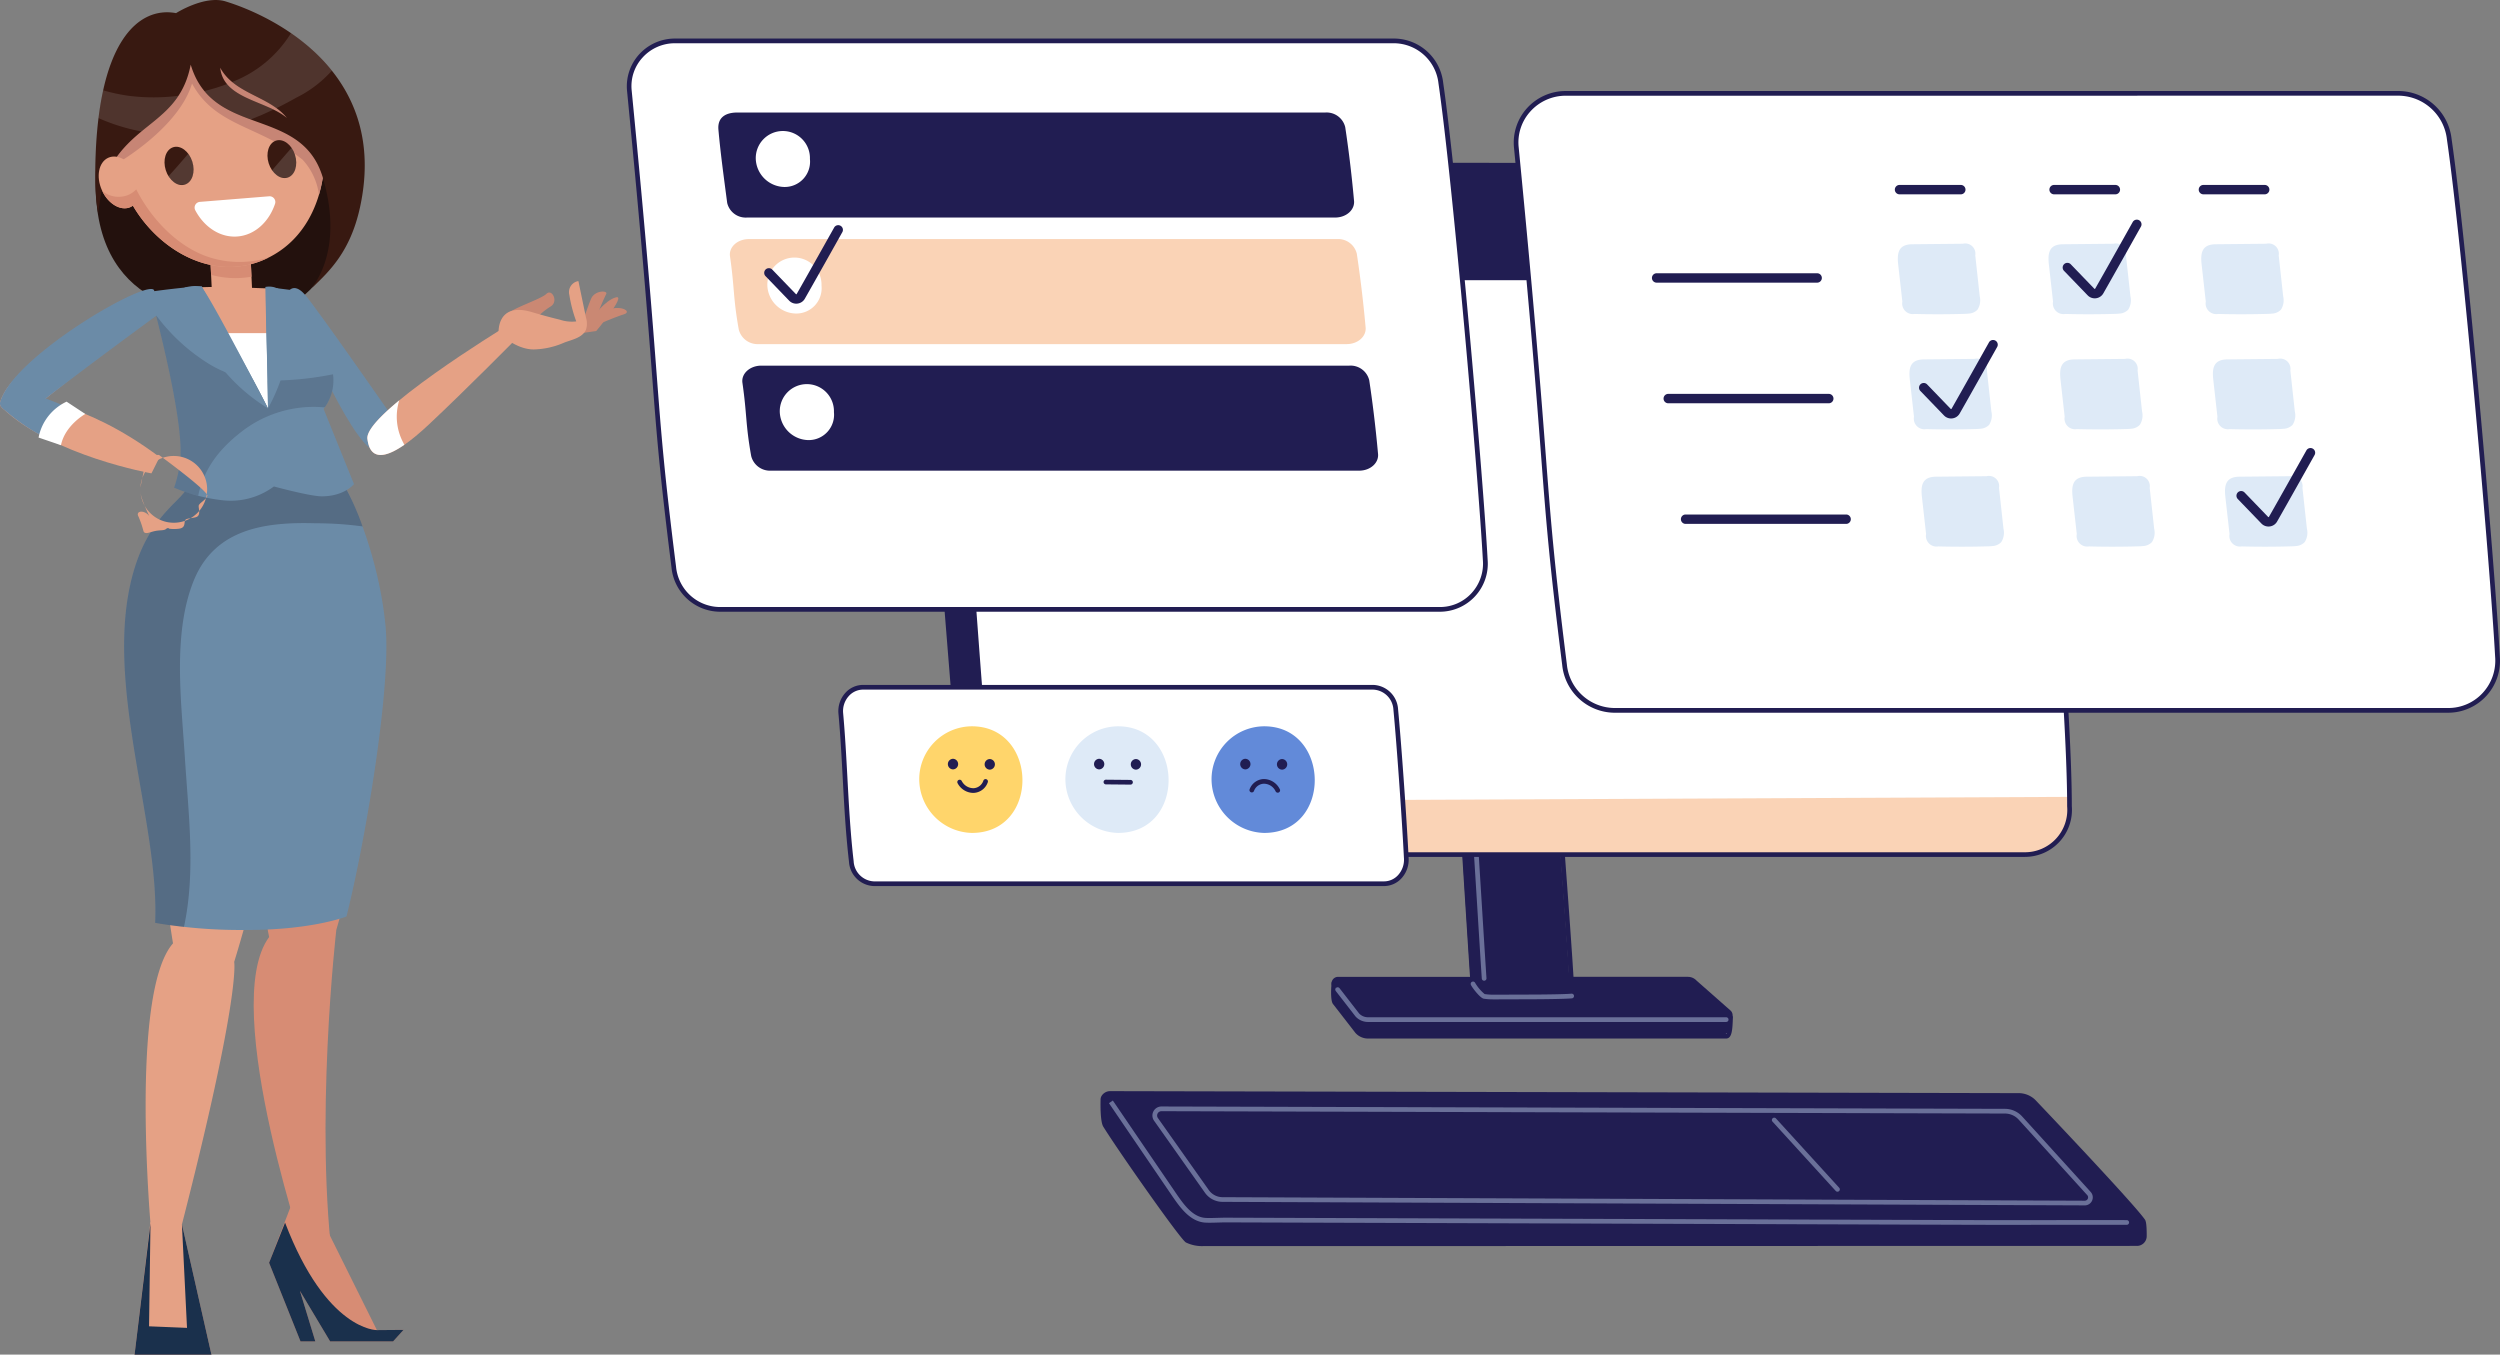 <svg xmlns="http://www.w3.org/2000/svg" width="411.356" height="222.894" viewBox="0 0 411.356 222.894">
  <rect x="0" y="0" width="411.356" height="222.894" fill="#808080" stroke="none"/>
  <g id="Group_5487" data-name="Group 5487" transform="translate(-2207.524 -264.191)">
    <g id="Group_3624" data-name="Group 3624" transform="translate(2310.667 270.535)">
      <g id="Group_3601" data-name="Group 3601" transform="translate(47.516 20.358)">
        <path id="Path_6544" data-name="Path 6544" d="M2847.437,644.22c-.294-2.682-.535-5.371-.65-8.067a46.762,46.762,0,0,1-.329-6.014h-.516s-1.343.075-1.283,1.057c.2,3.269,1.179,18.672,1.525,23.832a1.156,1.156,0,0,0,.234.625,8.56,8.56,0,0,0,1.637,1.808c.15.024.3.036.453.052C2848.372,653.061,2847.923,648.657,2847.437,644.22Z" transform="translate(-2754.522 -520.22)" fill="#211d52"/>
        <g id="Group_3593" data-name="Group 3593" transform="translate(68.436 134.034)">
          <path id="Path_6545" data-name="Path 6545" d="M2853.444,699.94H2794.53a2.786,2.786,0,0,1-2.045-.9l-3.684-4.748a1.045,1.045,0,0,1-.172-1.133,1.058,1.058,0,0,1,.983-.643h22.07a.387.387,0,0,1,0,.773h-22.07a.3.3,0,0,0-.221.5l3.683,4.748a2,2,0,0,0,1.456.623h58.914a.314.314,0,0,0,.243-.514l-5.624-4.958-.03-.028a1.162,1.162,0,0,0-.854-.375H2828.1a.387.387,0,1,1,0-.773h19.075a1.939,1.939,0,0,1,1.409.609l5.627,4.962.03.029a1.087,1.087,0,0,1-.8,1.823Z" transform="translate(-2788.534 -692.518)" fill="#211d52"/>
        </g>
        <g id="Group_3594" data-name="Group 3594" transform="translate(68.363 134.591)">
          <path id="Path_6546" data-name="Path 6546" d="M2789.461,694.959c-.075.025-.257,2.881.148,3.322l3.663,4.723a2.392,2.392,0,0,0,1.762.773h58.914c.61,0,.677-1.309.744-3.1Z" transform="translate(-2788.964 -694.572)" fill="#fff"/>
          <path id="Path_6547" data-name="Path 6547" d="M2853.327,703.55h-58.914a2.784,2.784,0,0,1-2.046-.9l-3.685-4.748c-.54-.585-.288-3.4-.23-3.625a.45.45,0,0,1,.265-.3.386.386,0,0,1,.478.519,9.031,9.031,0,0,0,.084,2.916l3.677,4.74a2,2,0,0,0,1.457.623h58.914c.262-.165.322-1.773.357-2.732a.387.387,0,0,1,.773.028C2854.383,702.092,2854.328,703.55,2853.327,703.55Zm-64.363-8.839h0Zm0,0h0Zm.1-.05a.388.388,0,0,1-.1.049A.385.385,0,0,0,2789.063,694.661Z" transform="translate(-2788.343 -693.958)" fill="#211d52"/>
        </g>
        <path id="Path_6548" data-name="Path 6548" d="M2854.577,698.992l-5.641-4.975a1.548,1.548,0,0,0-1.139-.5h-57.568a.688.688,0,0,0-.506,1.153l.39,3.059,4.334,3.508,59.778.29C2854.835,701.528,2854.99,699.441,2854.577,698.992Z" transform="translate(-2720.714 -559.097)" fill="#211d52"/>
        <path id="Path_6549" data-name="Path 6549" d="M2860.957,657.193l-5.39.018-6.905.023a8.864,8.864,0,0,1-1.441-.106,8.568,8.568,0,0,1-1.637-1.808,1.157,1.157,0,0,1-.234-.625c-.345-5.16-1.325-20.563-1.525-23.832-.06-.982,1.283-1.057,1.283-1.057l14.089.017a.676.676,0,0,1,.684.624c.1,1.49,1.814,24.005,1.781,26.01A.7.7,0,0,1,2860.957,657.193Z" transform="translate(-2754.011 -520.015)" fill="#211d52"/>
        <g id="Group_3595" data-name="Group 3595" transform="translate(89.747 109.532)">
          <path id="Path_6550" data-name="Path 6550" d="M2845.805,655.427a.387.387,0,0,1-.309-.153,1.542,1.542,0,0,1-.312-.833c-.346-5.159-1.32-20.473-1.524-23.834a1.2,1.2,0,0,1,.3-.89,2.126,2.126,0,0,1,1.349-.577l14.112.017a1.067,1.067,0,0,1,1.069.985c.019.277.093,1.277.2,2.736.428,5.763,1.318,17.753,1.534,21.964a.386.386,0,0,1-.366.406.4.4,0,0,1-.406-.367c-.215-4.2-1.1-16.186-1.532-21.945-.108-1.462-.183-2.464-.2-2.741a.289.289,0,0,0-.3-.264l-14.089-.018c-.016,0-.933.066-.9.648.206,3.36,1.179,18.671,1.525,23.83a.771.771,0,0,0,.155.416.387.387,0,0,1-.306.621Z" transform="translate(-2843.657 -629.14)" fill="#211d52"/>
        </g>
        <g id="Group_3596" data-name="Group 3596" transform="translate(91.667 109.763)">
          <path id="Path_6551" data-name="Path 6551" d="M2850.5,654.64a.386.386,0,0,1-.385-.361c-.159-2.345-.476-7.437-.781-12.362-.318-5.109-.618-9.935-.708-11.154a1.141,1.141,0,0,1,.407-.94.387.387,0,0,1,.49.6.369.369,0,0,0-.126.285c.091,1.224.391,6.052.709,11.163.306,4.923.623,10.015.781,12.358a.387.387,0,0,1-.36.412Z" transform="translate(-2848.624 -629.735)" fill="#6a7099"/>
        </g>
        <path id="Path_6552" data-name="Path 6552" d="M2794.661,460.34H2627.3a7.349,7.349,0,0,1-7.325-6.751c-4.22-51.654-4.7-59.178-7.432-95.343-.8-10.616,13.365-11.429,13.365-11.429l161.405.187a7.349,7.349,0,0,1,7.325,6.75c1.322,16.108,7.345,76.961,7.345,98.638A7.349,7.349,0,0,1,2794.661,460.34Z" transform="translate(-2612.126 -346.43)" fill="#fff"/>
        <g id="Group_3597" data-name="Group 3597" transform="translate(91.323 134.796)">
          <path id="Path_6553" data-name="Path 6553" d="M2851.342,697.425a9.23,9.23,0,0,1-1.461-.111c-.521-.083-1.729-1.564-2.1-2.256a.387.387,0,0,1,.681-.367,7,7,0,0,0,1.576,1.866,9.874,9.874,0,0,0,1.344.1l6.905-.023c1.692-.006,4.869-.042,6.037-.142a.381.381,0,0,1,.418.352.386.386,0,0,1-.352.418c-1.194.1-4.4.139-6.1.145l-6.905.023Zm-1.29-.861Z" transform="translate(-2847.733 -694.487)" fill="#6a7099"/>
        </g>
        <path id="Path_6554" data-name="Path 6554" d="M2638.733,616.71c.451,5.129,1.824,8.688,4.653,8.688h167.359c2.861,0,7.661-1.7,7.449-9.494Z" transform="translate(-2628.21 -511.489)" fill="#fad3b6"/>
        <path id="Path_6555" data-name="Path 6555" d="M2613.116,365.835h182.589c-.46-5.092-.834-9.269-1.065-12.081a7.349,7.349,0,0,0-7.325-6.75l-161.405-.187s-14.167.814-13.365,11.429C2612.747,360.924,2612.936,363.441,2613.116,365.835Z" transform="translate(-2612.126 -346.43)" fill="#211d52"/>
        <path id="Path_6556" data-name="Path 6556" d="M2627.19,459.4c-3.659-3.005-2.931-8.306-3.275-12.554-.864-10.661-1.756-21.269-2.233-31.958-.489-10.951-1.475-22.577-2.609-33.474-.5-4.82-.9-10.238-1.16-15.077-.216-4-.513-6.738.823-10.55.807-2.3,2.471-6.166,4.835-8.14-3.987.757-11.621,3.237-11.027,11.11,2.729,36.165,3.212,43.689,7.432,95.343a7.349,7.349,0,0,0,7.325,6.751h2.186A11.43,11.43,0,0,1,2627.19,459.4Z" transform="translate(-2612.126 -346.938)" fill="#211d52"/>
        <g id="Group_3598" data-name="Group 3598">
          <path id="Path_6557" data-name="Path 6557" d="M2794.048,460.115H2626.689a7.779,7.779,0,0,1-7.71-7.107c-3.428-41.967-4.376-54.6-6.095-77.539-.393-5.248-.826-11.023-1.338-17.806a9.139,9.139,0,0,1,2.189-6.966c3.842-4.388,11.228-4.861,11.54-4.879L2786.7,346a7.779,7.779,0,0,1,7.71,7.106c.275,3.351.744,8.544,1.34,15.118,2.246,24.823,6.006,66.37,6.006,83.552a7.734,7.734,0,0,1-7.711,8.334ZM2625.3,346.59c-.05,0-7.356.474-10.981,4.617a8.4,8.4,0,0,0-2,6.4c.512,6.783.945,12.559,1.338,17.807,1.719,22.935,2.666,35.57,6.094,77.534a7,7,0,0,0,6.94,6.4h167.358a6.963,6.963,0,0,0,6.94-7.53c0-17.178-3.76-58.7-6-83.514-.595-6.575-1.065-11.769-1.34-15.124a7,7,0,0,0-6.939-6.4Z" transform="translate(-2611.513 -345.818)" fill="#211d52"/>
        </g>
        <g id="Group_3599" data-name="Group 3599" transform="translate(4.445 1.514)">
          <path id="Path_6558" data-name="Path 6558" d="M2638.093,462.517a7.78,7.78,0,0,1-7.71-7.107c-2.268-27.774-3.576-46.924-4.627-62.311-.929-13.608-1.664-24.355-2.718-36.325a8.511,8.511,0,0,1,2.848-6.949.387.387,0,0,1,.5.591,7.717,7.717,0,0,0-2.577,6.29c1.055,11.977,1.789,22.728,2.719,36.34,1.051,15.385,2.359,34.532,4.626,62.3a7,7,0,0,0,6.939,6.4.387.387,0,1,1,0,.773Z" transform="translate(-2623.01 -349.735)" fill="#211d52"/>
        </g>
        <path id="Path_6559" data-name="Path 6559" d="M2853.881,704.892a1.782,1.782,0,0,0,.276-1.478.786.786,0,0,0-1.164-.668c-.341.175-52.45.013-55.264.288h-.007c-.155-.011-2.969-.109-4.015-.2-.021,0-.038,0-.058,0-.035-.036-.072-.07-.1-.106a.877.877,0,0,0-.058-.082c-.568-.656-1.129-1.314-1.659-2-.46-.611-.89-1.244-1.3-1.9l-.116-.433a.774.774,0,0,0-1.49.411l.02.074a.723.723,0,0,0,.1.5l.076.172c.032.121.065.242.1.362a.708.708,0,0,0,.5.5c.017.027.034.054.052.081a.886.886,0,0,0,.059.112,24.443,24.443,0,0,0,3.458,4.131c.054.051.418.553.476.586-.072.429,18.08.239,19.212.287,3.137.171,13.1-.013,14.94-.174,0,0,11.6-.076,12.557-.039.035.008,11.921.234,12.775-.044.051-.016.089-.038.134-.056A.657.657,0,0,0,2853.881,704.892Z" transform="translate(-2720.317 -561.71)" fill="#211d52"/>
        <g id="Group_3600" data-name="Group 3600" transform="translate(69.058 135.75)">
          <path id="Path_6560" data-name="Path 6560" d="M2854.43,702.663h-58.914a2.788,2.788,0,0,1-2.046-.9l-3.248-4.185a.386.386,0,0,1,.611-.474l3.226,4.16a2.007,2.007,0,0,0,1.458.623h58.914a.387.387,0,1,1,0,.773Z" transform="translate(-2790.141 -696.956)" fill="#6a7099"/>
        </g>
      </g>
      <g id="Group_3606" data-name="Group 3606" transform="translate(77.939 173.19)">
        <g id="Group_3602" data-name="Group 3602">
          <path id="Path_6561" data-name="Path 6561" d="M2862.583,765.625a1.211,1.211,0,0,1-1.21,1.206l-153.282.033a6.2,6.2,0,0,1-3.022-.544c-.867-.553-10.742-14.546-13.459-18.92-.481-.774-.388-4.169-.388-4.169a.851.851,0,0,1,.09-.457,1.272,1.272,0,0,1,1.156-.632l149.355.329a3.527,3.527,0,0,1,2.682,1.146s15.825,16.628,17.839,19.472A7.452,7.452,0,0,1,2862.583,765.625Z" transform="translate(-2690.826 -741.755)" fill="#fff"/>
          <path id="Path_6562" data-name="Path 6562" d="M2707.243,766.636a6.023,6.023,0,0,1-3-.6c-.983-.627-11.057-14.982-13.578-19.042-.511-.822-.464-3.735-.447-4.364a1.246,1.246,0,0,1,.132-.639,1.658,1.658,0,0,1,1.5-.846h0l149.356.33a3.917,3.917,0,0,1,2.976,1.283c.632.664,15.852,16.664,17.86,19.5.1.138.326.461.309,2.762a1.6,1.6,0,0,1-1.6,1.59l-153.376.033Zm-15.395-24.722a.9.9,0,0,0-.808.419.476.476,0,0,0-.051.251.251.251,0,0,1,0,.043,12.831,12.831,0,0,0,.33,3.955c2.891,4.655,12.491,18.184,13.342,18.8a5.665,5.665,0,0,0,2.713.481h.1l153.282-.033a.83.83,0,0,0,.824-.822l.386,0-.386,0a6.512,6.512,0,0,0-.17-2.313c-1.973-2.785-17.643-19.258-17.8-19.424a3.148,3.148,0,0,0-2.4-1.026l-149.356-.33Z" transform="translate(-2690.209 -741.141)" fill="#211d52"/>
        </g>
        <path id="Path_6563" data-name="Path 6563" d="M2862.583,765.625a1.211,1.211,0,0,1-1.21,1.206l-153.282.033c-.551,0-2.169.121-3.022-.544-1.959-1.524-10.742-14.546-13.459-18.92-.481-.774-.388-4.169-.388-4.169a.851.851,0,0,1,.09-.457,1.272,1.272,0,0,1,1.156-.632l149.355.329a3.527,3.527,0,0,1,2.682,1.146s15.825,16.628,17.839,19.472A7.452,7.452,0,0,1,2862.583,765.625Z" transform="translate(-2690.826 -741.755)" fill="#211d52"/>
        <g id="Group_3603" data-name="Group 3603" transform="translate(1.386 1.552)">
          <path id="Path_6564" data-name="Path 6564" d="M2841.581,765.609c-2.042,0-3.842,0-5.182-.005l-123.4-.4c-.35,0-.765.012-1.206.025-.76.023-1.619.048-2.177.011-2.541-.173-4.213-2.62-5.557-4.587l-.067-.1c-2.483-3.631-10.195-14.964-10.195-14.964l.639-.435s7.713,11.331,10.194,14.962l.067.1c1.314,1.924,2.8,4.1,4.971,4.251.52.036,1.361.01,2.1-.012.451-.013.867-.026,1.2-.025l123.437.4c2.8.008,7.62.006,12.438,0s9.637-.006,12.44,0a.387.387,0,0,1,0,.773h0c-2.8-.009-7.62-.005-12.438,0C2846.323,765.608,2843.809,765.609,2841.581,765.609Z" transform="translate(-2693.795 -745.156)" fill="#6a7099"/>
        </g>
        <g id="Group_3604" data-name="Group 3604" transform="translate(8.534 2.527)">
          <path id="Path_6565" data-name="Path 6565" d="M2865.7,763.955h-.005l-141.876-.581a3.556,3.556,0,0,1-2.885-1.5l-8.372-11.848a1.487,1.487,0,0,1,1.214-2.346h0l138.8.387a3.834,3.834,0,0,1,2.821,1.254l11.279,12.424a1.323,1.323,0,0,1-.979,2.212Zm-151.924-15.5a.714.714,0,0,0-.582,1.126h0l8.372,11.849a2.781,2.781,0,0,0,2.256,1.174l141.876.581h0a.549.549,0,0,0,.407-.919l-11.28-12.424a3.059,3.059,0,0,0-2.25-1l-138.8-.387Z" transform="translate(-2712.284 -747.678)" fill="#6a7099"/>
        </g>
        <g id="Group_3605" data-name="Group 3605" transform="translate(110.48 4.387)">
          <path id="Path_6566" data-name="Path 6566" d="M2986.763,764.653a.385.385,0,0,1-.285-.126l-10.393-11.392a.387.387,0,1,1,.571-.521l10.393,11.392a.386.386,0,0,1-.285.647Z" transform="translate(-2975.983 -752.488)" fill="#6a7099"/>
        </g>
      </g>
      <g id="Group_3616" data-name="Group 3616" transform="translate(145.931 8.633)">
        <g id="Group_3607" data-name="Group 3607">
          <path id="Path_6567" data-name="Path 6567" d="M3020.439,418.016H2883.248a8.384,8.384,0,0,1-8.2-7.543c-4.027-32.022-2.2-26.424-7.93-85.1a8.123,8.123,0,0,1,8.114-8.88H3012.42a8.452,8.452,0,0,1,8.2,7.542c2.536,17.447,7.147,70.519,7.931,85.1A8.151,8.151,0,0,1,3020.439,418.016Z" transform="translate(-2866.69 -316.104)" fill="#fff"/>
          <path id="Path_6568" data-name="Path 6568" d="M3019.827,417.789h-137.19a8.721,8.721,0,0,1-8.587-7.881c-2.135-16.979-2.637-23.535-3.468-34.4-.748-9.764-1.771-23.137-4.463-50.715a8.459,8.459,0,0,1,2.155-6.495,8.58,8.58,0,0,1,6.345-2.809h137.191a8.849,8.849,0,0,1,8.584,7.874c2.544,17.494,7.159,70.694,7.935,85.138a8.539,8.539,0,0,1-8.5,9.287ZM2874.618,316.264a7.806,7.806,0,0,0-5.772,2.555,7.586,7.586,0,0,0-1.957,5.9c2.693,27.587,3.717,40.964,4.465,50.732.831,10.85,1.331,17.4,3.464,34.36a7.957,7.957,0,0,0,7.82,7.2h137.19a7.665,7.665,0,0,0,5.714-2.511,7.822,7.822,0,0,0,2.016-5.949c-.775-14.446-5.387-67.6-7.928-85.081a8.084,8.084,0,0,0-7.82-7.211Z" transform="translate(-2866.079 -315.491)" fill="#211d52"/>
        </g>
        <path id="Path_6569" data-name="Path 6569" d="M3105.358,391.982c-.239.029-.48.04-.713.047q-4.1.118-8.206.014a1.743,1.743,0,0,1-2.008-2.034l-.685-6.107c-.221-1.971.092-3.308,2.318-3.33l8.318-.083a1.679,1.679,0,0,1,2.048,1.915q.367,3.366.734,6.733a2.84,2.84,0,0,1-.373,2.208A2.161,2.161,0,0,1,3105.358,391.982Z" transform="translate(-3005.693 -355.36)" fill="#deeaf7"/>
        <path id="Path_6570" data-name="Path 6570" d="M3041.218,391.982c-.238.029-.48.04-.713.047q-4.1.118-8.206.014a1.742,1.742,0,0,1-2.006-2.034q-.343-3.054-.686-6.107c-.221-1.971.093-3.308,2.319-3.33l8.318-.083a1.679,1.679,0,0,1,2.048,1.915l.734,6.733a2.848,2.848,0,0,1-.374,2.208A2.161,2.161,0,0,1,3041.218,391.982Z" transform="translate(-2966.35 -355.36)" fill="#deeaf7"/>
        <path id="Path_6571" data-name="Path 6571" d="M3170.37,391.982c-.238.029-.479.04-.712.047q-4.105.118-8.207.014a1.744,1.744,0,0,1-2.007-2.034q-.342-3.054-.685-6.107c-.221-1.971.092-3.308,2.318-3.33l8.318-.083a1.679,1.679,0,0,1,2.048,1.915q.367,3.366.734,6.733a2.844,2.844,0,0,1-.374,2.208A2.157,2.157,0,0,1,3170.37,391.982Z" transform="translate(-3045.573 -355.36)" fill="#deeaf7"/>
        <g id="Group_3608" data-name="Group 3608" transform="translate(90.325 21.18)">
          <path id="Path_6572" data-name="Path 6572" d="M3104.99,383.208a1.613,1.613,0,0,1-1.169-.5l-3.887-4.03a.773.773,0,0,1,1.114-1.074l3.886,4.031a.07.07,0,0,0,.07.025.071.071,0,0,0,.058-.038c1.622-2.836,6.126-10.87,6.171-10.951a.773.773,0,1,1,1.348.756c-.044.081-4.553,8.121-6.178,10.963a1.609,1.609,0,0,1-1.209.805A1.662,1.662,0,0,1,3104.99,383.208Z" transform="translate(-3099.718 -370.275)" fill="#211d52"/>
        </g>
        <path id="Path_6573" data-name="Path 6573" d="M3110.309,440.995c-.238.029-.479.04-.712.047q-4.105.118-8.206.014a1.743,1.743,0,0,1-2.007-2.035l-.686-6.107c-.221-1.97.093-3.308,2.318-3.33l8.318-.083a1.679,1.679,0,0,1,2.048,1.915q.368,3.366.734,6.733a2.84,2.84,0,0,1-.374,2.208A2.159,2.159,0,0,1,3110.309,440.995Z" transform="translate(-3008.731 -385.425)" fill="#deeaf7"/>
        <path id="Path_6574" data-name="Path 6574" d="M3046.17,440.995c-.238.029-.479.04-.712.047q-4.1.118-8.206.014a1.744,1.744,0,0,1-2.007-2.035q-.343-3.054-.685-6.107c-.221-1.97.092-3.308,2.318-3.33l8.318-.083a1.678,1.678,0,0,1,2.048,1.915q.367,3.366.734,6.733a2.845,2.845,0,0,1-.373,2.208A2.16,2.16,0,0,1,3046.17,440.995Z" transform="translate(-2969.388 -385.425)" fill="#deeaf7"/>
        <path id="Path_6575" data-name="Path 6575" d="M3175.322,440.995c-.237.029-.479.04-.712.047q-4.106.118-8.206.014a1.744,1.744,0,0,1-2.007-2.035q-.344-3.054-.686-6.107c-.22-1.97.093-3.308,2.318-3.33l8.318-.083a1.678,1.678,0,0,1,2.048,1.915q.368,3.366.735,6.733a2.843,2.843,0,0,1-.374,2.208A2.158,2.158,0,0,1,3175.322,440.995Z" transform="translate(-3048.609 -385.425)" fill="#deeaf7"/>
        <path id="Path_6576" data-name="Path 6576" d="M3115.463,490.917c-.238.029-.479.04-.712.047q-4.105.118-8.206.014a1.744,1.744,0,0,1-2.008-2.035q-.342-3.053-.685-6.107c-.221-1.971.092-3.308,2.318-3.33l8.318-.083a1.679,1.679,0,0,1,2.048,1.915l.735,6.733a2.846,2.846,0,0,1-.374,2.208A2.161,2.161,0,0,1,3115.463,490.917Z" transform="translate(-3011.893 -416.047)" fill="#deeaf7"/>
        <path id="Path_6577" data-name="Path 6577" d="M3051.323,490.917c-.238.029-.479.04-.711.047q-4.106.118-8.207.014a1.743,1.743,0,0,1-2.007-2.035q-.342-3.053-.685-6.107c-.221-1.971.094-3.308,2.318-3.33l8.318-.083a1.679,1.679,0,0,1,2.048,1.915l.734,6.733a2.844,2.844,0,0,1-.373,2.208A2.162,2.162,0,0,1,3051.323,490.917Z" transform="translate(-2972.549 -416.047)" fill="#deeaf7"/>
        <path id="Path_6578" data-name="Path 6578" d="M3180.476,490.917c-.238.029-.48.04-.712.047q-4.1.118-8.207.014a1.743,1.743,0,0,1-2.007-2.035q-.344-3.053-.686-6.107c-.221-1.971.093-3.308,2.318-3.33l8.317-.083a1.679,1.679,0,0,1,2.048,1.915l.735,6.733a2.844,2.844,0,0,1-.374,2.208A2.161,2.161,0,0,1,3180.476,490.917Z" transform="translate(-3051.771 -416.047)" fill="#deeaf7"/>
        <g id="Group_3609" data-name="Group 3609" transform="translate(66.689 40.949)">
          <path id="Path_6579" data-name="Path 6579" d="M3043.85,434.343a1.617,1.617,0,0,1-1.168-.5l-3.886-4.031a.773.773,0,1,1,1.113-1.074l3.886,4.031a.073.073,0,0,0,.07.025.074.074,0,0,0,.058-.039c1.621-2.835,6.126-10.87,6.172-10.95a.773.773,0,0,1,1.348.756c-.045.081-4.553,8.121-6.178,10.963a1.612,1.612,0,0,1-1.209.805A1.665,1.665,0,0,1,3043.85,434.343Z" transform="translate(-3038.579 -421.411)" fill="#211d52"/>
          <path id="Path_7006" data-name="Path 7006" d="M3043.85,434.343a1.617,1.617,0,0,1-1.168-.5l-3.886-4.031a.773.773,0,1,1,1.113-1.074l3.886,4.031a.073.073,0,0,0,.07.025.074.074,0,0,0,.058-.039c1.621-2.835,6.126-10.87,6.172-10.95a.773.773,0,0,1,1.348.756c-.045.081-4.553,8.121-6.178,10.963a1.612,1.612,0,0,1-1.209.805A1.665,1.665,0,0,1,3043.85,434.343Z" transform="translate(-2986.351 -403.632)" fill="#211d52"/>
        </g>
        <g id="Group_3610" data-name="Group 3610" transform="translate(22.739 29.986)">
          <path id="Path_6580" data-name="Path 6580" d="M2952.08,394.6H2925.67a.773.773,0,1,1,0-1.546h26.411a.773.773,0,1,1,0,1.546Z" transform="translate(-2924.896 -393.054)" fill="#211d52"/>
        </g>
        <g id="Group_3611" data-name="Group 3611" transform="translate(62.707 15.453)">
          <path id="Path_6581" data-name="Path 6581" d="M3039.132,357.008h-10.08a.773.773,0,1,1,0-1.546h10.08a.773.773,0,1,1,0,1.546Z" transform="translate(-3028.279 -355.462)" fill="#211d52"/>
        </g>
        <g id="Group_3612" data-name="Group 3612" transform="translate(88.14 15.453)">
          <path id="Path_6582" data-name="Path 6582" d="M3104.92,357.008h-10.08a.773.773,0,1,1,0-1.546h10.08a.773.773,0,1,1,0,1.546Z" transform="translate(-3094.067 -355.462)" fill="#211d52"/>
        </g>
        <g id="Group_3613" data-name="Group 3613" transform="translate(112.715 15.453)">
          <path id="Path_6583" data-name="Path 6583" d="M3168.485,357.008H3158.4a.773.773,0,0,1,0-1.546h10.081a.773.773,0,0,1,0,1.546Z" transform="translate(-3157.632 -355.462)" fill="#211d52"/>
        </g>
        <g id="Group_3614" data-name="Group 3614" transform="translate(24.653 49.833)">
          <path id="Path_6584" data-name="Path 6584" d="M2957.032,445.938h-26.412a.773.773,0,0,1,0-1.546h26.412a.773.773,0,1,1,0,1.546Z" transform="translate(-2929.848 -444.392)" fill="#211d52"/>
        </g>
        <g id="Group_3615" data-name="Group 3615" transform="translate(27.505 69.68)">
          <path id="Path_6585" data-name="Path 6585" d="M2964.409,497.275H2938a.773.773,0,0,1,0-1.546h26.411a.773.773,0,1,1,0,1.546Z" transform="translate(-2937.225 -495.729)" fill="#211d52"/>
        </g>
      </g>
      <g id="Group_3618" data-name="Group 3618" transform="translate(0 0)">
        <g id="Group_3617" data-name="Group 3617">
          <path id="Path_6586" data-name="Path 6586" d="M2622.99,387.7H2504.5a7.724,7.724,0,0,1-7.557-6.95c-3.71-29.5-2.027-24.346-7.306-78.409a7.484,7.484,0,0,1,7.476-8.182H2615.6a7.787,7.787,0,0,1,7.558,6.949c2.336,16.074,6.585,64.972,7.307,78.409A7.51,7.51,0,0,1,2622.99,387.7Z" transform="translate(-2489.219 -293.773)" fill="#fff"/>
          <path id="Path_6587" data-name="Path 6587" d="M2622.378,387.473H2503.893a8.066,8.066,0,0,1-7.941-7.288c-1.968-15.645-2.43-21.686-3.2-31.694-.688-9-1.631-21.317-4.113-46.725a7.827,7.827,0,0,1,1.993-6.007,7.935,7.935,0,0,1,5.869-2.6H2614.99a8.184,8.184,0,0,1,7.94,7.28c2.344,16.125,6.6,65.14,7.311,78.444a7.9,7.9,0,0,1-7.863,8.589ZM2496.5,293.933a7.161,7.161,0,0,0-5.3,2.344,6.964,6.964,0,0,0-1.8,5.412c2.483,25.417,3.426,37.742,4.115,46.742.765,10,1.227,16.03,3.192,31.656a7.3,7.3,0,0,0,7.174,6.611h118.485a7.032,7.032,0,0,0,5.242-2.3,7.172,7.172,0,0,0,1.849-5.457c-.713-13.306-4.962-62.279-7.3-78.388a7.418,7.418,0,0,0-7.176-6.618Z" transform="translate(-2488.607 -293.16)" fill="#211d52"/>
        </g>
        <path id="Path_6588" data-name="Path 6588" d="M2629.026,341.92h-96.759a3.128,3.128,0,0,1-3.267-2.407c-.569-4.356-1.1-8.181-1.442-12.042-.183-2.066,1.236-2.832,3.109-2.832h96.759a3.153,3.153,0,0,1,3.267,2.405c.481,3.169,1.027,7.393,1.442,12.044C2632.334,340.614,2630.9,341.92,2629.026,341.92Z" transform="translate(-2512.49 -312.469)" fill="#211d52"/>
        <path id="Path_6589" data-name="Path 6589" d="M2552.39,337.122a4.168,4.168,0,0,1-4.262,4.6,4.8,4.8,0,0,1-4.649-4.6,4.458,4.458,0,1,1,8.911,0Z" transform="translate(-2522.265 -317.302)" fill="#fff"/>
        <path id="Path_6590" data-name="Path 6590" d="M2633.943,395.786h-96.76a3.187,3.187,0,0,1-3.267-2.407c-.948-5.334-.675-6.691-1.441-12.042-.219-1.524,1.237-2.832,3.109-2.832h96.76a3.155,3.155,0,0,1,3.267,2.406c.48,3.169,1.026,7.393,1.442,12.044C2637.25,394.479,2635.816,395.786,2633.943,395.786Z" transform="translate(-2515.502 -345.51)" fill="#fad3b6"/>
        <path id="Path_6591" data-name="Path 6591" d="M2557.316,390.987a4.169,4.169,0,0,1-4.262,4.6,4.8,4.8,0,0,1-4.649-4.6,4.458,4.458,0,1,1,8.911,0Z" transform="translate(-2525.286 -350.343)" fill="#fff"/>
        <path id="Path_6592" data-name="Path 6592" d="M2639.235,449.651h-96.759a3.187,3.187,0,0,1-3.267-2.407c-.947-5.334-.675-6.691-1.441-12.042-.219-1.524,1.237-2.832,3.109-2.832h96.76a3.154,3.154,0,0,1,3.266,2.405c.481,3.169,1.026,7.393,1.442,12.044C2642.542,448.345,2641.108,449.651,2639.235,449.651Z" transform="translate(-2518.749 -378.551)" fill="#211d52"/>
        <path id="Path_6593" data-name="Path 6593" d="M2562.608,444.852a4.169,4.169,0,0,1-4.262,4.6,4.8,4.8,0,0,1-4.649-4.6,4.458,4.458,0,1,1,8.911,0Z" transform="translate(-2528.533 -383.384)" fill="#fff"/>
      </g>
      <g id="Group_3623" data-name="Group 3623" transform="translate(34.801 106.354)">
        <g id="Group_3619" data-name="Group 3619">
          <path id="Path_6594" data-name="Path 6594" d="M2669.023,601.586h-83.952a3.905,3.905,0,0,1-3.7-3.667c-.949-8.126-.99-16.193-1.729-24.345a3.843,3.843,0,0,1,3.661-4.314h83.952a3.869,3.869,0,0,1,3.7,3.665c.469,4.827,1.376,17.262,1.729,24.347A3.855,3.855,0,0,1,2669.023,601.586Z" transform="translate(-2579.237 -568.873)" fill="#fff"/>
          <path id="Path_6595" data-name="Path 6595" d="M2668.409,601.359h-83.952a4.264,4.264,0,0,1-4.083-4.009c-.539-4.611-.79-9.278-1.032-13.792-.186-3.458-.378-7.033-.7-10.564a4.48,4.48,0,0,1,1.131-3.424,3.919,3.919,0,0,1,2.915-1.311h83.952a4.251,4.251,0,0,1,4.083,4.014c.468,4.82,1.377,17.258,1.731,24.366a4.533,4.533,0,0,1-1.159,3.431A3.9,3.9,0,0,1,2668.409,601.359Zm-85.721-32.326a3.153,3.153,0,0,0-2.344,1.06,3.7,3.7,0,0,0-.93,2.833c.321,3.545.513,7.127.7,10.591.243,4.5.492,9.156,1.028,13.743a3.5,3.5,0,0,0,3.316,3.326h83.952a3.133,3.133,0,0,0,2.318-1.04,3.765,3.765,0,0,0,.956-2.856c-.354-7.11-1.261-19.53-1.728-24.341a3.485,3.485,0,0,0-3.315-3.315Z" transform="translate(-2578.624 -568.26)" fill="#211d52"/>
        </g>
        <path id="Path_6596" data-name="Path 6596" d="M2630.031,594.643c.042,4.386-2.692,8.773-8.325,8.773a8.879,8.879,0,0,1-8.654-8.773,8.714,8.714,0,0,1,8.654-8.773C2627.173,585.87,2629.99,590.256,2630.031,594.643Z" transform="translate(-2599.742 -579.062)" fill="#ffd56b"/>
        <path id="Path_6597" data-name="Path 6597" d="M2641.731,599.8a.875.875,0,0,0,0,1.749A.875.875,0,0,0,2641.731,599.8Z" transform="translate(-2616.816 -587.605)" fill="#211d52"/>
        <path id="Path_6598" data-name="Path 6598" d="M2626.085,599.7a.875.875,0,0,0,0,1.749A.875.875,0,0,0,2626.085,599.7Z" transform="translate(-2607.219 -587.547)" fill="#211d52"/>
        <g id="Group_3620" data-name="Group 3620" transform="translate(19.573 15.486)">
          <path id="Path_6599" data-name="Path 6599" d="M2631.855,610.6a2.962,2.962,0,0,1-2.553-1.6.386.386,0,1,1,.678-.37,2.164,2.164,0,0,0,2,1.192,1.8,1.8,0,0,0,1.567-1.253.387.387,0,0,1,.723.276,2.581,2.581,0,0,1-2.239,1.748Q2631.94,610.595,2631.855,610.6Z" transform="translate(-2629.254 -608.316)" fill="#211d52"/>
        </g>
        <path id="Path_6600" data-name="Path 6600" d="M2692.238,594.643c.042,4.386-2.692,8.773-8.325,8.773a8.879,8.879,0,0,1-8.654-8.773,8.714,8.714,0,0,1,8.654-8.773C2689.379,585.87,2692.2,590.256,2692.238,594.643Z" transform="translate(-2637.9 -579.062)" fill="#deeaf7"/>
        <path id="Path_6601" data-name="Path 6601" d="M2703.937,599.8a.875.875,0,0,0,0,1.749A.875.875,0,0,0,2703.937,599.8Z" transform="translate(-2654.973 -587.605)" fill="#211d52"/>
        <path id="Path_6602" data-name="Path 6602" d="M2688.291,599.7a.875.875,0,0,0,0,1.749A.875.875,0,0,0,2688.291,599.7Z" transform="translate(-2645.376 -587.547)" fill="#211d52"/>
        <g id="Group_3621" data-name="Group 3621" transform="translate(43.622 15.594)">
          <path id="Path_6603" data-name="Path 6603" d="M2695.927,609.406h0l-4.081-.038a.387.387,0,0,1,0-.773h0l4.081.038a.387.387,0,0,1,0,.773Z" transform="translate(-2691.459 -608.595)" fill="#211d52"/>
        </g>
        <path id="Path_6604" data-name="Path 6604" d="M2754.444,594.643c.041,4.386-2.692,8.773-8.326,8.773a8.878,8.878,0,0,1-8.654-8.773,8.714,8.714,0,0,1,8.653-8.773C2751.585,585.87,2754.4,590.256,2754.444,594.643Z" transform="translate(-2676.057 -579.062)" fill="#628ad9"/>
        <path id="Path_6605" data-name="Path 6605" d="M2766.142,599.8a.875.875,0,0,0,0,1.749A.875.875,0,0,0,2766.142,599.8Z" transform="translate(-2693.13 -587.605)" fill="#211d52"/>
        <path id="Path_6606" data-name="Path 6606" d="M2750.5,599.7a.875.875,0,0,0,0,1.749A.875.875,0,0,0,2750.5,599.7Z" transform="translate(-2683.532 -587.547)" fill="#211d52"/>
        <g id="Group_3622" data-name="Group 3622" transform="translate(67.646 15.483)">
          <path id="Path_6607" data-name="Path 6607" d="M2758.252,610.555a.386.386,0,0,1-.346-.214,2.15,2.15,0,0,0-1.953-1.26,1.8,1.8,0,0,0-1.61,1.2.386.386,0,0,1-.712-.3,2.58,2.58,0,0,1,2.3-1.67A2.959,2.959,0,0,1,2758.6,610a.387.387,0,0,1-.345.56Z" transform="translate(-2753.601 -608.308)" fill="#211d52"/>
        </g>
      </g>
    </g>
    <g id="Group_3708" data-name="Group 3708" transform="translate(2207.524 264.191)">
      <path id="Path_6960" data-name="Path 6960" d="M849.219,318.29s2.989-3.211,6.323-1.965c4.824,1.8,25.228,11.267,20.162,33.137-5.337,23.038-21.911,17.148-21.911,17.148s-19.968,1.128-19.953-21.116S845.18,316.576,849.219,318.29Z" transform="translate(-818.09 -315.167)" fill="#23110d"/>
      <path id="Path_6961" data-name="Path 6961" d="M795.314,365.009s3.647-1.6,5.5-2.188c1.3-.413-.376-1.516-2.534-.784-1.117.379-5.53,2.525-5.53,2.525Z" transform="translate(-698.127 -311.116)" fill="#ca8873"/>
      <path id="Path_6963" data-name="Path 6963" d="M797.45,363.667c.109-.217,2.162-3.021,3.945-3.482s-3.242,5.535-3.242,5.535l-4.107.594Z" transform="translate(-700.043 -311.26)" fill="#ca8873"/>
      <path id="Path_6964" data-name="Path 6964" d="M808.634,363.675a10.851,10.851,0,0,1,2.325-1.922c1.351-.808.214-2.993-.7-2.076s-6.213,2.546-6.538,3.518S808.634,363.675,808.634,363.675Z" transform="translate(-720.358 -311.322)" fill="#ca8873"/>
      <path id="Path_6965" data-name="Path 6965" d="M800.026,367.254l6.813-2.142a50.68,50.68,0,0,1,2.148-5.321c.517-.707-1.836-.757-2.447.7s-1.345,3.736-1.345,3.736l-9.351,1.944Z" transform="translate(-709.281 -311.335)" fill="#ca8873"/>
      <path id="Path_6966" data-name="Path 6966" d="M798.789,366.256s-.37-5.159,5.449-3.431c1.536.456,3.082.883,4.64,1.255a6.161,6.161,0,0,0,2.689.281,22.8,22.8,0,0,1-1.14-4.368,1.834,1.834,0,0,1,1.493-2.267q.624,3.011,1.25,6.025a3.263,3.263,0,0,1-.008,1.989c-.6,1.344-2.387,1.64-3.606,2.121a13.13,13.13,0,0,1-5,1.114C801.555,368.971,798.789,366.256,798.789,366.256Z" transform="translate(-716.748 -311.476)" fill="#e5a185"/>
      <path id="Path_6967" data-name="Path 6967" d="M828.511,359.529s.9-1.9,2.855.35,13.815,19.3,13.815,19.3,1.657,11.612-4.168,4.934C836.029,378.4,828.511,359.529,828.511,359.529Z" transform="translate(-781.18 -311.382)" fill="#6b8ba7"/>
      <path id="Path_6968" data-name="Path 6968" d="M842.815,358.706c.256-.013.512-.027.764-.037l.295-.015,0,.005c4.55-.172,8.649.173,11.357.194.386,2.161,2.124,3.9,4.109,5.2.3.427.6.852.918,1.286,2.685,3.691,4.259,6.123,2.532,10.806-1.7,4.608.147,8.68,1.872,12.943a108.408,108.408,0,0,0-21.627-.728c.181-3.968-1.891-7.983-2.679-11.828-.71-3.467-1.623-7.044-2.419-10.629A18.541,18.541,0,0,0,842.815,358.706Z" transform="translate(-810.709 -311.397)" fill="#e5a185"/>
      <path id="Path_6969" data-name="Path 6969" d="M842.993,387.742c.181-3.968-1.891-7.983-2.679-11.828-.689-3.367-1.589-6.838-2.375-10.319h22.905c2.288,3.227,3.491,5.63,1.9,9.933-1.7,4.608.147,8.68,1.872,12.943A108.4,108.4,0,0,0,842.993,387.742Z" transform="translate(-810.665 -310.779)" fill="#fff"/>
      <path id="Path_6970" data-name="Path 6970" d="M853.719,411.392s6.992,20.583-1.368,48.34c0,0-3.713,32.327-.4,56.216.176,1.273-3.884.053-3.884.053s-15.185-43.763-6.77-55.094l-8.395-42.84Z" transform="translate(-797.014 -306.723)" fill="#d78c74"/>
      <path id="Path_6971" data-name="Path 6971" d="M867.47,413.761a241.6,241.6,0,0,1-9.856,51.653s1.257,5.7-10.14,49.13l-3.515-4.674s-3.635-39.295,3.587-47.51c0,0-6.75-41.352-3.413-51.709S867.47,413.761,867.47,413.761Z" transform="translate(-819.08 -307.136)" fill="#e5a185"/>
      <path id="Path_6972" data-name="Path 6972" d="M834.206,460.843c.779-17.006-9.218-41.025-3.125-59.134,2.825-8.394,7.976-10.617,8.455-12.7a11.336,11.336,0,0,0,.151-2.867c1.335,0,2.659-.007,3.958.009,5.668.068,11.356.046,17.018-.243,1.319-.066,2.638-.159,3.955-.258l.811,3.431c1.385,2.3,5.632,11.806,6.687,22.949.97,10.243-3.431,35.907-6.431,47.777,0,0-5.6,2.208-16.159,2.208A83.158,83.158,0,0,1,834.206,460.843Z" transform="translate(-808.678 -309.003)" fill="#6b8ba7"/>
      <g id="Group_3706" data-name="Group 3706" transform="translate(20.424 76.645)" opacity="0.3">
        <path id="Path_6973" data-name="Path 6973" d="M834.687,401.708c2.825-8.394,7.976-10.617,8.455-12.7a11.336,11.336,0,0,0,.151-2.867c1.335,0,2.659-.007,3.958.009,5.668.068,11.356.046,17.018-.243,1.319-.066,2.638-.159,3.955-.258l.811,3.431a43.062,43.062,0,0,1,2.9,6.539,56.651,56.651,0,0,0-7.673-.513c-8.314-.257-16.656.862-20.116,9.477-3.483,8.676-2.024,19.827-1.456,28.861.6,9.554,1.819,18.94-.131,28.06-3.071-.315-4.744-.66-4.744-.66C838.592,443.837,828.595,419.818,834.687,401.708Z" transform="translate(-832.709 -385.648)" fill="#202131"/>
      </g>
      <path id="Path_6974" data-name="Path 6974" d="M835.718,500.824l8.531,17.165,4.379-.036-1.714,1.893H836.556l-4.976-8.327,2.539,8.327h-2.437l-5.17-12.937,3.749-9.769Z" transform="translate(-782.233 -299.13)" fill="#d78c74"/>
      <path id="Path_6975" data-name="Path 6975" d="M829.139,500.048c6.809,17.837,15.11,17.685,15.11,17.685l4.379-.036-1.713,1.893H836.557l-4.976-8.327,2.538,8.327h-2.437l-5.171-12.936Z" transform="translate(-782.234 -298.873)" fill="#1a304c"/>
      <path id="Path_6976" data-name="Path 6976" d="M863.335,500.311l4.861,21.462H855.543l2.608-21.788Z" transform="translate(-833.403 -298.878)" fill="#e5a185"/>
      <path id="Path_6977" data-name="Path 6977" d="M863.335,500.3l4.861,21.462H855.543l2.621-21.606-.235,16.943,6.245.257Z" transform="translate(-833.403 -298.864)" fill="#1a304c"/>
      <path id="Path_6978" data-name="Path 6978" d="M834,359.424c1.1-.183,6-.8,8.534-.926,3.453,6.591,7.457,13.2,10.905,20.1,0-6.581-.389-13.4-.389-19.979.231,0,4.157.505,4.157.505a84.43,84.43,0,0,1,6.094,10.905c2.385,5.279-.719,8.644-.719,8.644l5.009,12.388s-1.559,2.013-5.323,2.013c-1.883,0-7.856-1.623-7.856-1.623a11.907,11.907,0,0,1-8.437,2.272,28.727,28.727,0,0,1-7.984-2.077,19.67,19.67,0,0,0,1.038-4.8C839.59,379.585,834,359.424,834,359.424Z" transform="translate(-809.344 -311.407)" fill="#6b8ba7"/>
      <g id="Group_3707" data-name="Group 3707" transform="translate(25.663 51.844)" opacity="0.2">
        <path id="Path_6979" data-name="Path 6979" d="M837.118,362.865a31.452,31.452,0,0,0,8.569,7.941,18.019,18.019,0,0,0,7.365,2.621c.851,1.583,1.692,3.175,2.5,4.786,0-1.513-.024-3.039-.056-4.571a51.726,51.726,0,0,0,10.756-1.035,7.631,7.631,0,0,1-1.355,5.423c-.057,0-.112.01-.169.011a19.341,19.341,0,0,0-13.609,4.072c-3.838,2.982-6.171,6.289-7.051,10.462a23.833,23.833,0,0,1-3.966-1.315,19.675,19.675,0,0,0,1.038-4.8C841.547,381.177,838.7,369.072,837.118,362.865Z" transform="translate(-837.118 -362.865)" fill="#202131"/>
      </g>
      <path id="Path_6980" data-name="Path 6980" d="M888.977,359.468l.593,3.171s-13.105,10.451-19.642,15.672c-1.262,1.271-6.265,1.091-5.7-.889C866.445,369.715,888.977,359.468,888.977,359.468Z" transform="translate(-864.187 -311.321)" fill="#e5a185"/>
      <path id="Path_6981" data-name="Path 6981" d="M866.721,375.366s9.708.158,22.509,9.759l-1.338,2.677s-16.2-2.855-24.511-10.715Z" transform="translate(-862.969 -309.914)" fill="#e5a185"/>
      <path id="Path_6982" data-name="Path 6982" d="M888.884,359.278a28.322,28.322,0,0,0,.747,3.748s-13.852,10.113-20.389,15.333c-1.262,1.271-6.265,1.091-5.7-.889C865.759,369.763,888.884,356.579,888.884,359.278Z" transform="translate(-863.501 -311.37)" fill="#6b8ba7"/>
      <path id="Path_6983" data-name="Path 6983" d="M886.1,379.88a9.586,9.586,0,0,0-1.532,3.138,34.073,34.073,0,0,1-9.148-5.859l4.6-2.61s2.445.992,8.139,3.2A18.367,18.367,0,0,0,886.1,379.88Z" transform="translate(-875.009 -309.986)" fill="#6b8ba7"/>
      <path id="Path_6984" data-name="Path 6984" d="M857.685,384h1.954s8.254,6.022,7.962,6.754-1.367,1.18-1.416,1.62.44,1.639-.489,1.884-1.758.136-1.807.673-.049,1.118-.978,1.216a6.611,6.611,0,0,1-1.563,0s-.195-.257-.537.041-.977.152-1.857.347-1.638.618-1.856,0a15.851,15.851,0,0,0-.808-2.361c-.577-1,.984-1.18,1.771-.1,0,0-1.476-3.005-1.463-4.08a5.494,5.494,0,1,0,0-.65Z" transform="translate(-833.492 -309.149)" fill="#e5a185"/>
      <path id="Path_6985" data-name="Path 6985" d="M882.3,377.978s-3.334,1.854-4,5.139l-3.685-1.259a8.237,8.237,0,0,1,4.609-5.907Z" transform="translate(-868.268 -309.862)" fill="#fff"/>
      <path id="Path_6986" data-name="Path 6986" d="M843.827,358.615l.389,19.979s4.056-6.871,3.376-13.416-1.906-6.346-1.906-6.346A3.044,3.044,0,0,0,843.827,358.615Z" transform="translate(-800.123 -311.401)" fill="#6b8ba7"/>
      <path id="Path_6987" data-name="Path 6987" d="M849.794,358.666s-.766-.469-2.8.061A29.835,29.835,0,0,0,860.722,378.6S851.157,360.022,849.794,358.666Z" transform="translate(-816.629 -311.409)" fill="#6b8ba7"/>
      <path id="Path_6988" data-name="Path 6988" d="M832.136,364.747s-23.019,14.078-22.5,18.319,3.992,3.376,10.132-2.381,14.189-13.913,14.189-13.913Z" transform="translate(-749.185 -310.854)" fill="#e5a185"/>
      <path id="Path_6989" data-name="Path 6989" d="M831.637,375.754a9.076,9.076,0,0,0,.624,6.894c.066.14.141.28.213.419-3.618,2.506-5.69,2.219-6.081-.975C826.227,380.73,828.49,378.352,831.637,375.754Z" transform="translate(-765.942 -309.879)" fill="#fff"/>
      <path id="Path_6990" data-name="Path 6990" d="M849.705,361l-.334-6.911a3.339,3.339,0,1,1,6.629-.33l.313,6.888Z" transform="translate(-814.797 -312.141)" fill="#e5a185"/>
      <path id="Path_6991" data-name="Path 6991" d="M849.654,357.357l-.158-3.27a3.339,3.339,0,1,1,6.629-.33l.177,3.908A14.9,14.9,0,0,1,849.654,357.357Z" transform="translate(-814.922 -312.141)" fill="#d78c74"/>
      <path id="Path_6992" data-name="Path 6992" d="M852.615,319.093a16.426,16.426,0,0,1,5.377.3,18.14,18.14,0,0,1,9.762,6.193,19.559,19.559,0,0,1,1.964,2.778l.078.134c4.982,8.657,4.1,22.71-5.193,28.226a14.6,14.6,0,0,1-6.583,2.076c-9.185.581-17.875-7.847-19.32-17.043C837.211,332.272,841.928,320.235,852.615,319.093Z" transform="translate(-819.38 -314.905)" fill="#e5a185"/>
      <path id="Path_6993" data-name="Path 6993" d="M852.617,319.093a16.426,16.426,0,0,1,5.377.3,18.141,18.141,0,0,1,9.762,6.193,19.563,19.563,0,0,1,1.964,2.778l.078.134a24.507,24.507,0,0,1,2.065,18.454,10.524,10.524,0,0,0-2.685-5.764c-7.161-5.669-14.341-5.421-18.2-12.543-1.928,6.464-10.017,11.784-12.272,13.112C837.213,332.272,841.931,320.235,852.617,319.093Z" transform="translate(-819.382 -314.905)" fill="#c78575"/>
      <path id="Path_6994" data-name="Path 6994" d="M869.771,339.91c.062.39-.087-.388,0,0Z" transform="translate(-850.451 -313.063)" fill="#c78575"/>
      <path id="Path_6995" data-name="Path 6995" d="M846.757,345.828l11.4-.92a.945.945,0,0,1,.971,1.24c-1,2.971-3.327,5.143-6.173,5.373s-5.489-1.542-6.955-4.315A.944.944,0,0,1,846.757,345.828Z" transform="translate(-813.871 -312.611)" fill="#fff"/>
      <path id="Path_6996" data-name="Path 6996" d="M844.136,336.5c1.2-.382,2.593.669,3.123,2.349s-.011,3.353-1.206,3.735-2.594-.668-3.123-2.348S842.94,336.879,844.136,336.5Z" transform="translate(-798.718 -313.363)" fill="#381911"/>
      <path id="Path_6997" data-name="Path 6997" d="M845.93,337.58a4.32,4.32,0,0,1,.568,1.161c.529,1.681-.011,3.353-1.206,3.735a2.386,2.386,0,0,1-2.566-1.2Q844.32,339.421,845.93,337.58Z" transform="translate(-797.957 -313.26)" fill="#fff" opacity="0.14"/>
      <path id="Path_6998" data-name="Path 6998" d="M859.668,337.5c1.207-.386,2.62.676,3.155,2.373s-.011,3.385-1.218,3.772-2.619-.675-3.154-2.372S858.461,337.891,859.668,337.5Z" transform="translate(-831.177 -313.273)" fill="#381911"/>
      <path id="Path_6999" data-name="Path 6999" d="M861.479,338.48a4.233,4.233,0,0,1,.678,1.3c.535,1.7-.011,3.385-1.218,3.772a2.478,2.478,0,0,1-2.694-1.385Q859.9,340.356,861.479,338.48Z" transform="translate(-830.512 -313.18)" fill="#fff" opacity="0.14"/>
      <path id="Path_7000" data-name="Path 7000" d="M845.673,317.4s4.685-2.98,8.12-1.939c7.155,2.173,27.12,11.205,22.142,33.932-1.583,7.229-5.027,10.5-7.912,13.231,3.74-5.11,3.579-11.859,1.982-17.513-3.184-12.712-18.242-6.875-21.917-19.237-1.841,9.449-9.469,9.338-13.635,17.589-1.013,2.008-1.291,4.8-1.6,6.9a33.212,33.212,0,0,1-.475-5.632C832.3,321.6,839.744,316.269,845.673,317.4Zm18.247,17.254c-2.877-3.617-8.654-3.947-10.978-8.273C853.472,331.54,860.489,331.744,863.92,334.651Z" transform="translate(-816.708 -315.238)" fill="#381911"/>
      <path id="Path_7001" data-name="Path 7001" d="M853.781,333.765c-2.843-1.054-5.609-2.25-7.614-4.67.591-.147,1.177-.308,1.753-.484.668-.2,1.319-.43,1.956-.674,1.7,2.054,4.988,2.9,7.648,4.205C856.3,332.731,855.05,333.276,853.781,333.765Z" transform="translate(-812.525 -314.113)" fill="#fff" opacity="0.12"/>
      <path id="Path_7002" data-name="Path 7002" d="M847.917,330.854c-1.077.606-2.174,1.189-3.289,1.736-2.24-1.64-5.139-2.54-7.285-4.314a19.567,19.567,0,0,0,9.675-8.029,31.214,31.214,0,0,1,6.725,6.176A19.325,19.325,0,0,1,847.917,330.854Z" transform="translate(-799.141 -314.794)" fill="#fff" opacity="0.12"/>
      <path id="Path_7003" data-name="Path 7003" d="M867.6,335.659a31.827,31.827,0,0,1-7.07-2.2q.309-2.492.77-4.569a29.014,29.014,0,0,0,4.293.914,32.343,32.343,0,0,0,8.089-.013C872.064,332.26,869.828,333.813,867.6,335.659Z" transform="translate(-844.324 -314.029)" fill="#fff" opacity="0.12"/>
      <path id="Path_7004" data-name="Path 7004" d="M867.921,339.1c1.584-.71,3.682.53,4.687,2.77s.537,4.633-1.047,5.344-3.682-.53-4.688-2.77S866.338,339.814,867.921,339.1Z" transform="translate(-850.104 -313.142)" fill="#e5a185"/>
      <path id="Path_7005" data-name="Path 7005" d="M850.991,344.86a3.845,3.845,0,0,0,1.523-1c2.623,5.183,7.314,9.957,12.785,11.4a16.289,16.289,0,0,0,8.986-.175,14.408,14.408,0,0,1-5.547,1.516c-6.755.428-13.238-4.02-16.772-10.06a2.275,2.275,0,0,1-.409.245c-1.562.7-3.622-.5-4.643-2.679A4.2,4.2,0,0,0,850.991,344.86Z" transform="translate(-830.098 -312.704)" fill="#d78c74"/>
    </g>
    <path id="Path_7007" data-name="Path 7007" d="M3043.85,434.343a1.617,1.617,0,0,1-1.168-.5l-3.886-4.031a.773.773,0,1,1,1.113-1.074l3.886,4.031a.073.073,0,0,0,.07.025.074.074,0,0,0,.058-.039c1.621-2.835,6.126-10.87,6.172-10.95a.773.773,0,0,1,1.348.756c-.045.081-4.553,8.121-6.178,10.963a1.612,1.612,0,0,1-1.209.805A1.665,1.665,0,0,1,3043.85,434.343Z" transform="translate(-705.311 -120.185)" fill="#211d52"/>
  </g>
</svg>
